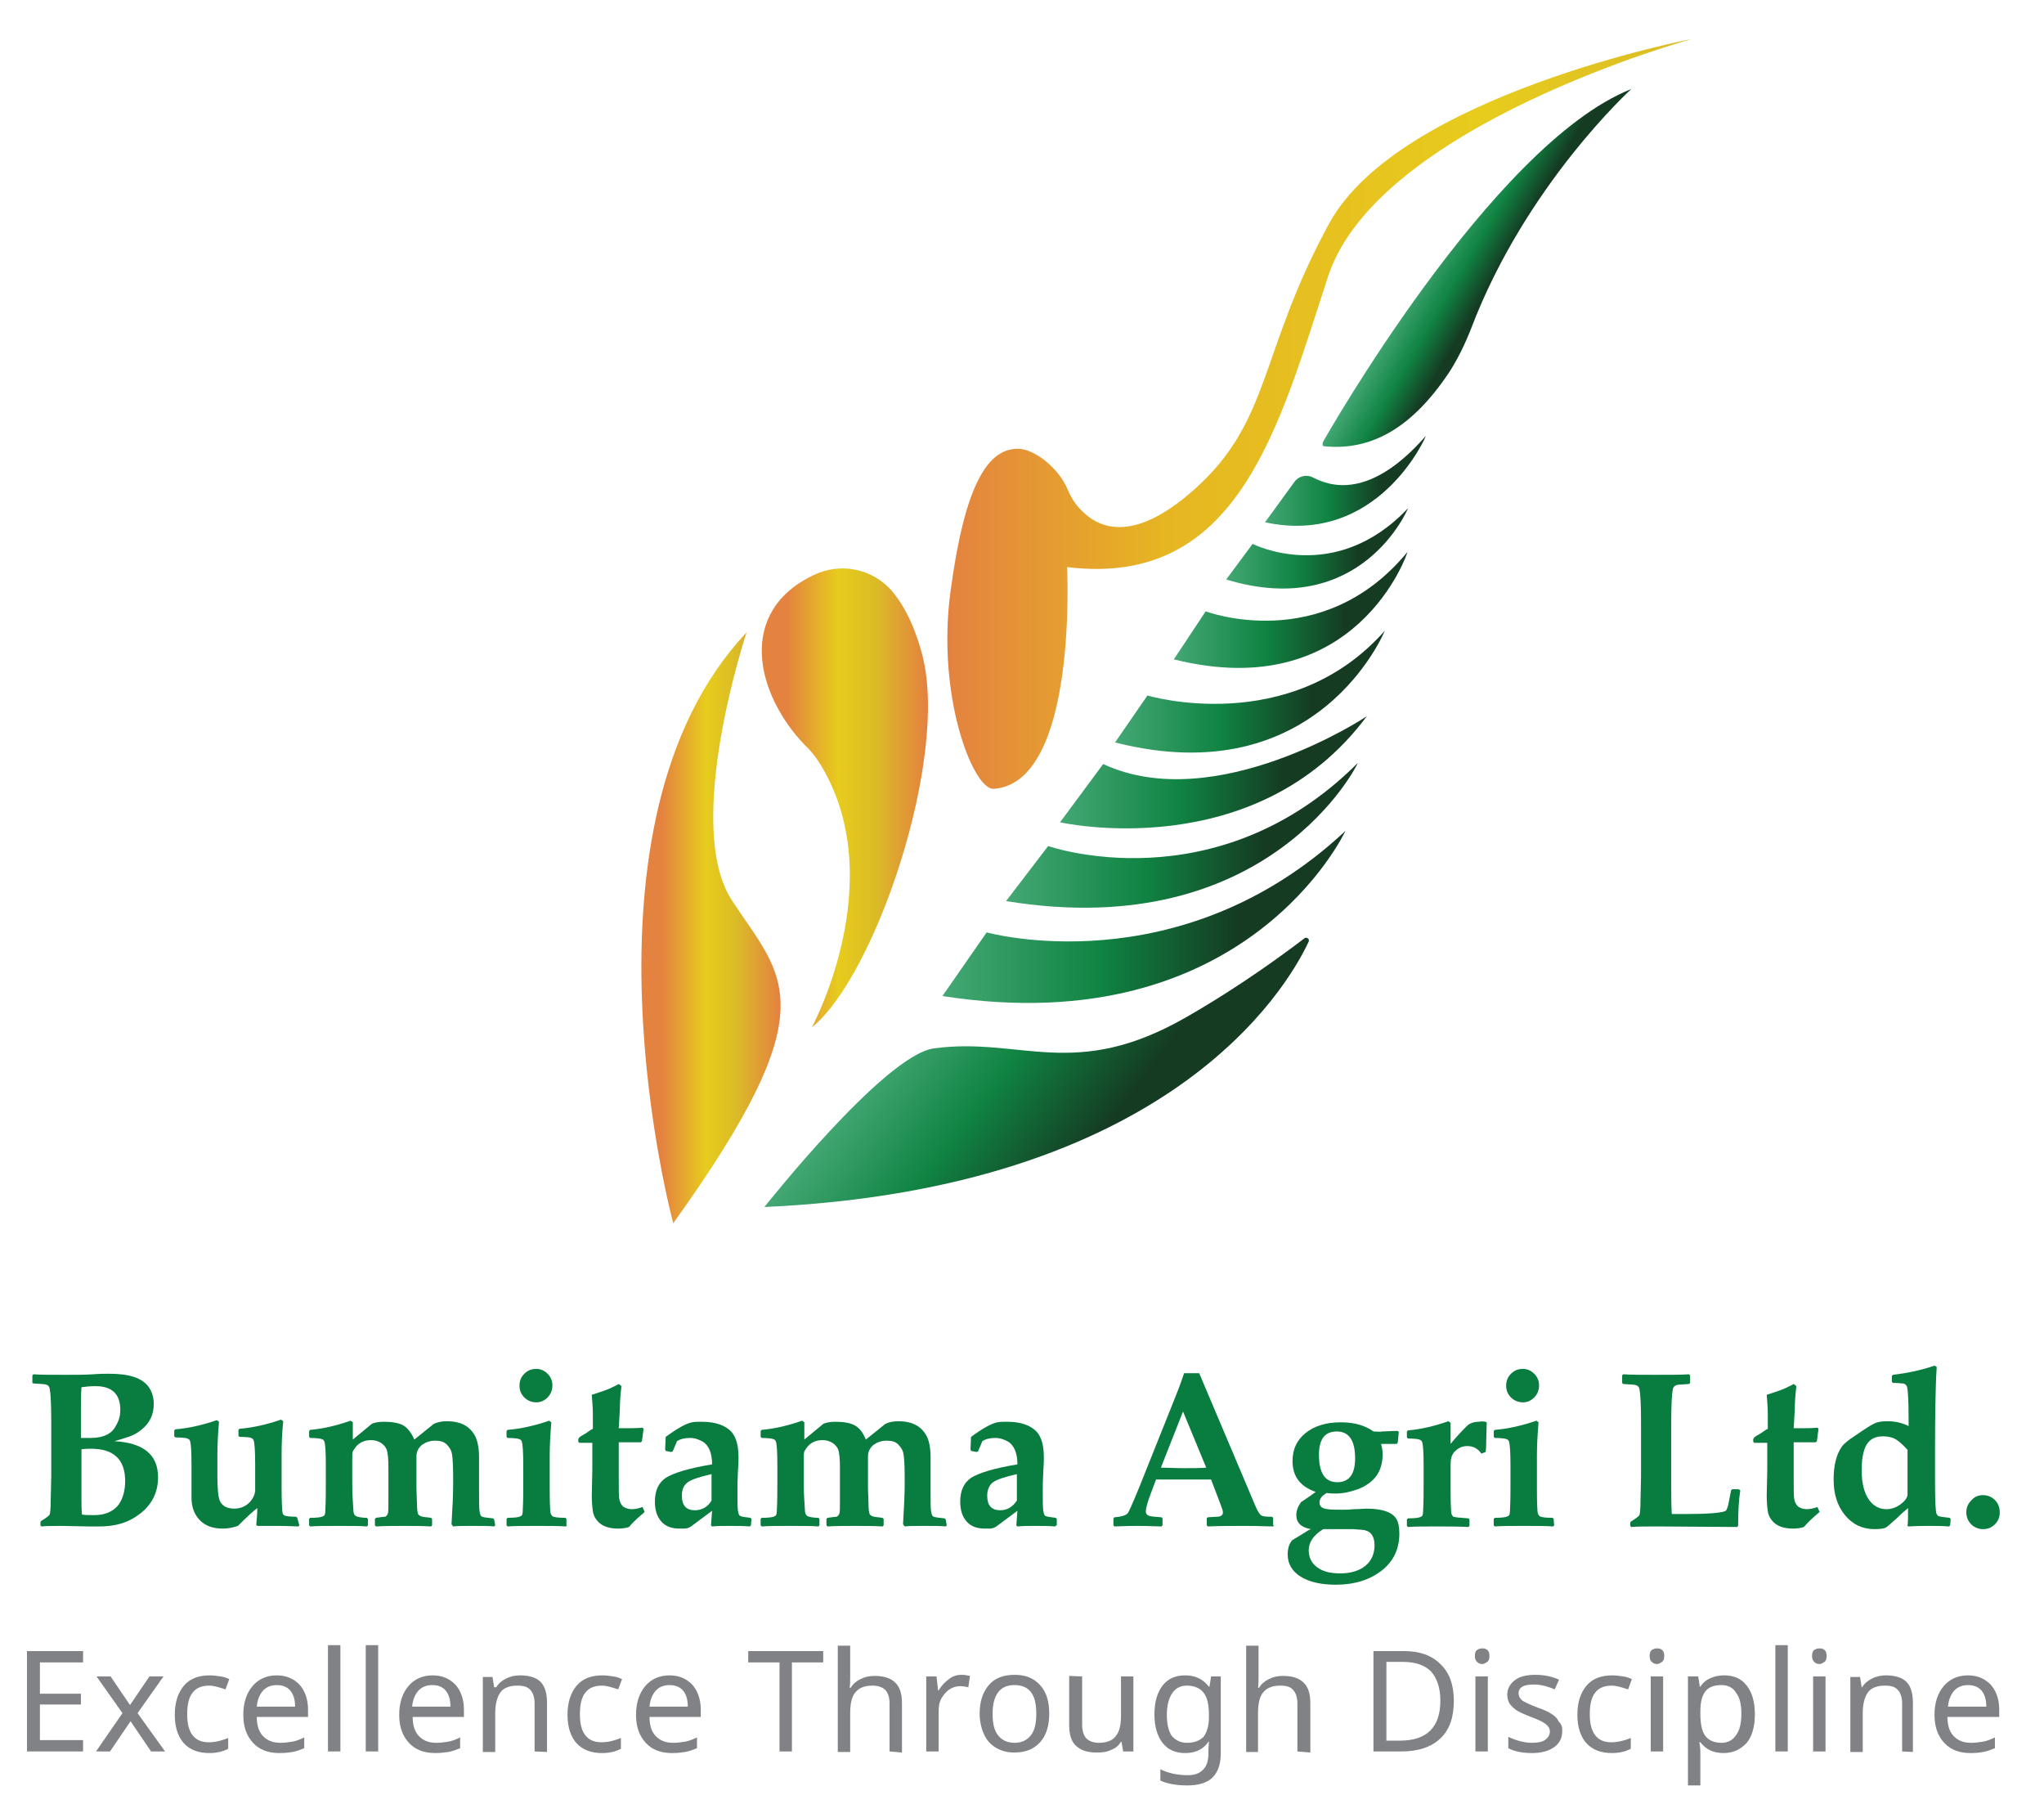 <?xml version="1.0" encoding="utf-8"?>
<!-- Generator: Adobe Illustrator 24.2.0, SVG Export Plug-In . SVG Version: 6.00 Build 0)  -->
<svg version="1.1" id="Layer_1" xmlns="http://www.w3.org/2000/svg" xmlns:xlink="http://www.w3.org/1999/xlink" x="0px" y="0px"
	 viewBox="0 0 378.9 336" style="enable-background:new 0 0 378.9 336;" xml:space="preserve">
<style type="text/css">
	.st0{fill:url(#SVGID_1_);}
	.st1{fill:url(#SVGID_2_);}
	.st2{fill:url(#SVGID_3_);}
	.st3{fill:url(#SVGID_4_);}
	.st4{fill:url(#SVGID_5_);}
	.st5{fill:url(#SVGID_6_);}
	.st6{fill:url(#SVGID_7_);}
	.st7{fill:url(#SVGID_8_);}
	.st8{fill:url(#SVGID_9_);}
	.st9{fill:url(#SVGID_10_);}
	.st10{fill:url(#SVGID_11_);}
	.st11{fill:url(#SVGID_12_);}
	.st12{fill:#097C3F;}
	.st13{fill:#818285;}
</style>
<g>
	
		<linearGradient id="SVGID_1_" gradientUnits="userSpaceOnUse" x1="377.309" y1="242.118" x2="440.357" y2="289.627" gradientTransform="matrix(0.659 0 0 0.659 -76.955 23.956)">
		<stop  offset="0" style="stop-color:#44A875"/>
		<stop  offset="0.398" style="stop-color:#108342"/>
		<stop  offset="0.81" style="stop-color:#153B23"/>
	</linearGradient>
	<path class="st0" d="M141.7,223.7c0,0,22.2-28.1,31.4-29.4c16.2-2.2,26.1,6.2,47-5.9c10.1-5.8,18.3-11.9,21.7-14.5
		c0.4-0.3,1,0.1,0.8,0.6C238.4,183.5,216.5,220.3,141.7,223.7z"/>
	
		<linearGradient id="SVGID_2_" gradientUnits="userSpaceOnUse" x1="381.581" y1="221.334" x2="494.922" y2="221.334" gradientTransform="matrix(0.659 0 0 0.659 -76.955 23.956)">
		<stop  offset="0" style="stop-color:#44A875"/>
		<stop  offset="0.398" style="stop-color:#108342"/>
		<stop  offset="0.735" style="stop-color:#153B23"/>
	</linearGradient>
	<path class="st1" d="M174.7,184.6l8.2-11.8c0,0,35.7,10,66.5-18.8C249.4,154,231.2,193.4,174.7,184.6z"/>
	
		<linearGradient id="SVGID_3_" gradientUnits="userSpaceOnUse" x1="399.515" y1="198.455" x2="498.449" y2="198.455" gradientTransform="matrix(0.659 0 0 0.659 -76.955 23.956)">
		<stop  offset="0" style="stop-color:#44A875"/>
		<stop  offset="0.398" style="stop-color:#108342"/>
		<stop  offset="0.735" style="stop-color:#153B23"/>
	</linearGradient>
	<path class="st2" d="M186.5,167l7.8-10.2c0,0,31.1,10.9,57.4-15.4C251.8,141.4,235.4,175,186.5,167z"/>
	
		<linearGradient id="SVGID_4_" gradientUnits="userSpaceOnUse" x1="414.635" y1="180.775" x2="500.853" y2="180.775" gradientTransform="matrix(0.659 0 0 0.659 -76.955 23.956)">
		<stop  offset="0" style="stop-color:#44A875"/>
		<stop  offset="0.398" style="stop-color:#108342"/>
		<stop  offset="0.735" style="stop-color:#153B23"/>
	</linearGradient>
	<path class="st3" d="M204.5,141.6l-8,10.8c0,0,36.2,8.2,56.9-19.7C253.4,132.8,225.3,151.3,204.5,141.6z"/>
	
		<linearGradient id="SVGID_5_" gradientUnits="userSpaceOnUse" x1="430.16" y1="158.07" x2="505.985" y2="158.07" gradientTransform="matrix(0.659 0 0 0.659 -76.955 23.956)">
		<stop  offset="0" style="stop-color:#44A875"/>
		<stop  offset="0.398" style="stop-color:#108342"/>
		<stop  offset="0.735" style="stop-color:#153B23"/>
	</linearGradient>
	<path class="st4" d="M206.7,137.6l6-8.7c0,0,26.4,7.9,44-12C256.7,116.9,244.4,147.2,206.7,137.6z"/>
	
		<linearGradient id="SVGID_6_" gradientUnits="userSpaceOnUse" x1="446.665" y1="135.1" x2="512.398" y2="135.1" gradientTransform="matrix(0.659 0 0 0.659 -76.955 23.956)">
		<stop  offset="0" style="stop-color:#44A875"/>
		<stop  offset="0.398" style="stop-color:#108342"/>
		<stop  offset="0.735" style="stop-color:#153B23"/>
	</linearGradient>
	<path class="st5" d="M217.6,122.2l5.9-8.9c0,0,21.6,8.2,37.4-11C261,102.3,251.5,130.7,217.6,122.2z"/>
	
		<linearGradient id="SVGID_7_" gradientUnits="userSpaceOnUse" x1="461.416" y1="117.865" x2="512.399" y2="117.865" gradientTransform="matrix(0.659 0 0 0.659 -76.955 23.956)">
		<stop  offset="0" style="stop-color:#44A875"/>
		<stop  offset="0.398" style="stop-color:#108342"/>
		<stop  offset="0.735" style="stop-color:#153B23"/>
	</linearGradient>
	<path class="st6" d="M227.3,107.4l4.9-6.6c0,0,15.2,7.8,28.8-6.6C261,94.3,252.3,115,227.3,107.4z"/>
	
		<linearGradient id="SVGID_8_" gradientUnits="userSpaceOnUse" x1="472.316" y1="98.79" x2="517.53" y2="98.79" gradientTransform="matrix(0.659 0 0 0.659 -76.955 23.956)">
		<stop  offset="0" style="stop-color:#44A875"/>
		<stop  offset="0.398" style="stop-color:#108342"/>
		<stop  offset="0.735" style="stop-color:#153B23"/>
	</linearGradient>
	<path class="st7" d="M234.5,96.8l5.6-7.7c0.8-0.9,2.2-1.2,3.3-0.6c3.1,1.6,10.5,4.2,20.9-7.7C264.4,80.8,255.5,101.3,234.5,96.8z"
		/>
	
		<linearGradient id="SVGID_9_" gradientUnits="userSpaceOnUse" x1="520.663" y1="32.313" x2="542.694" y2="45.033" gradientTransform="matrix(0.659 0 0 0.659 -76.955 23.956)">
		<stop  offset="0" style="stop-color:#44A875"/>
		<stop  offset="0.398" style="stop-color:#108342"/>
		<stop  offset="0.735" style="stop-color:#153B23"/>
	</linearGradient>
	<path class="st8" d="M245.3,81.8c0,0,31.1-55,57.1-65.3c0,0-19.6,17.8-29.7,44.4c-1.1,2.8-2.4,5.5-4,8
		c-6.9,10.4-14.5,14.7-23.3,13.8C245.3,82.7,245,82.5,245.3,81.8z"/>
	
		<linearGradient id="SVGID_10_" gradientUnits="userSpaceOnUse" x1="296.927" y1="224.45" x2="336.082" y2="224.45" gradientTransform="matrix(0.659 0 0 0.659 -76.955 23.956)">
		<stop  offset="0.153" style="stop-color:#E48240"/>
		<stop  offset="0.469" style="stop-color:#E7CC1D"/>
		<stop  offset="0.693" style="stop-color:#DBBB26"/>
		<stop  offset="1" style="stop-color:#E48240"/>
	</linearGradient>
	<path class="st9" d="M124.8,226.7c0,0-20-73.9,13.6-109.5c0,0-11.9,35.7-2.7,49.7C145.1,181.3,153.9,186.2,124.8,226.7z"/>
	
		<linearGradient id="SVGID_11_" gradientUnits="userSpaceOnUse" x1="330.847" y1="187.88" x2="377.415" y2="187.88" gradientTransform="matrix(0.659 0 0 0.659 -76.955 23.956)">
		<stop  offset="0.153" style="stop-color:#E48240"/>
		<stop  offset="0.469" style="stop-color:#E7CC1D"/>
		<stop  offset="0.693" style="stop-color:#DBBB26"/>
		<stop  offset="1" style="stop-color:#E48240"/>
	</linearGradient>
	<path class="st10" d="M150.5,190.4c0,0,14.7-27.2,1.6-48.7c-0.8-1.3-1.7-2.5-2.8-3.5c-9.2-9.5-12.9-24.9,1.7-31.7
		c4.9-2.3,10.8-1.1,14.4,3.1c2.1,2.5,4.1,6.2,5.6,11.9C175.9,140.7,162.2,181,150.5,190.4z"/>
	
		<linearGradient id="SVGID_12_" gradientUnits="userSpaceOnUse" x1="382.933" y1="79.976" x2="592.405" y2="79.976" gradientTransform="matrix(0.659 0 0 0.659 -76.955 23.956)">
		<stop  offset="0" style="stop-color:#E48240"/>
		<stop  offset="0.296" style="stop-color:#E6B622"/>
		<stop  offset="0.73" style="stop-color:#E7CC1D"/>
		<stop  offset="1" style="stop-color:#DBBB26"/>
	</linearGradient>
	<path class="st11" d="M313.7,7.2c0,0-58.3,16-67.5,44s-16.6,57.8-48.4,53.9c0,0,2.1,40-13.6,41.1c-0.1,0-0.2,0-0.2,0
		c-3.8-0.4-10.4-17.4-7.8-36.6c2.6-19.4,6.8-26.9,13-26.4c3.2,0.4,7.3,4,8.7,7.5c0.5,1.2,1.2,2.4,2.1,3.4c3.2,3.6,9.6,7.1,21.4-3.4
		c14.3-12.7,12-25.5,25-49.3C259.4,17.6,313.7,7.2,313.7,7.2z"/>
</g>
<g>
	<path class="st12" d="M29.3,273.8c0,3.3-1.6,5.9-4.8,7.7c-1.6,0.9-3.6,1.4-6.1,1.4c-0.8,0-1.5,0-2,0l-4.8-0.1c-1.7,0-3,0-3.9,0.1
		l-0.2-0.2v-0.6l0.1-0.2c1-0.6,1.5-1,1.6-1.2c0.1-0.2,0.2-1.1,0.2-2.6l0.1-4.5v-10.1c0-3.2-0.1-5.2-0.3-6.2
		c-0.1-0.4-0.3-0.6-0.7-0.7c-0.2-0.1-1-0.1-2.3-0.2L6,256.3v-1.4l0.2-0.2c1.2,0.1,3.2,0.1,6.1,0.1c1.8,0,3.5,0,5-0.1
		c1.2-0.1,2.2-0.1,3-0.1c3.7,0,6.1,0.8,7.3,2.5c0.6,0.9,0.9,1.9,0.9,3.1c0,1.9-0.7,3.5-2.2,4.7c-0.7,0.6-1.4,1-2.2,1.3
		c-0.9,0.3-1.8,0.6-2.9,0.9C26.6,267.4,29.3,269.6,29.3,273.8z M22.3,261.3c0-2.9-1.5-4.4-4.6-4.4c-1,0-1.9,0.1-2.6,0.2
		c-0.1,1.4-0.1,2.7-0.1,3.9v5.5c0.3,0,0.9,0,1.8,0c2.4,0,4-0.8,4.7-2.3C22.1,263.2,22.3,262.3,22.3,261.3z M23.2,274.5
		c0-4-2.1-6-6.3-6c-0.5,0-1.1,0-1.8,0.1v9.2c0,1,0,2,0.1,2.9c0.5,0.1,1.3,0.1,2.3,0.1c1.9,0,3.3-0.6,4.3-1.7
		C22.7,278,23.2,276.4,23.2,274.5z"/>
	<path class="st12" d="M55.5,282.7l-0.2,0.2c-2-0.1-3.2-0.1-3.8-0.1c-0.4,0-1.1,0-1.9,0c-0.9,0-1.5,0-1.9,0l-0.2-0.2
		c0.1-1.1,0.2-2.1,0.2-3.1c-0.7,0.5-1.9,1.6-3.6,3.3c-0.9,0.3-1.8,0.5-2.8,0.5c-1.8,0-3.2-0.5-4.2-1.5c-1-1-1.6-2.4-1.6-4.2
		c0-0.2,0-0.7,0-1.4c0-0.7,0-1.4,0-2.1v-2.5c0-2.6-0.1-4.2-0.3-4.6c-0.1-0.3-0.4-0.4-0.9-0.5c-0.2,0-0.7-0.1-1.8-0.1l-0.2-0.2v-1.1
		l0.2-0.2c2.5-0.2,5.1-0.8,7.7-1.7l0.4,0.3c-0.2,2.2-0.3,4.2-0.3,6.1v3.9c0,1.8,0.1,3.1,0.2,3.7c0.1,0.8,0.4,1.4,0.9,1.8
		c0.5,0.4,1.2,0.6,2,0.6c1,0,1.9-0.3,2.7-1c0.7-0.7,1.1-1.4,1.2-2.3c0-0.6,0-1.1,0-1.2v-3.6c0-2.6-0.1-4.1-0.3-4.6
		c-0.1-0.3-0.4-0.4-0.8-0.5c-0.2,0-0.7-0.1-1.8-0.1l-0.2-0.2v-1.1l0.2-0.2c2.5-0.2,5.1-0.8,7.7-1.7l0.4,0.3c-0.2,2-0.3,4-0.3,6.1
		v6.2c0,2.8,0.1,4.4,0.2,4.8c0.1,0.2,0.2,0.3,0.4,0.4c0.3,0.1,1,0.2,2.1,0.2l0.2,0.2L55.5,282.7L55.5,282.7z"/>
	<path class="st12" d="M91.8,282.7l-0.2,0.2c-0.8-0.1-2.1-0.1-4.1-0.1c-1.6,0-2.8,0-3.5,0.1l-0.3-0.4c0.2-3.3,0.3-5.7,0.3-7.2v-1.8
		c0-1.9-0.1-3.3-0.2-3.9c-0.1-0.8-0.5-1.4-1-1.9c-0.5-0.5-1.2-0.7-2.1-0.7c-1,0-1.8,0.3-2.5,0.8c-0.7,0.6-1,1.3-1,2.1v5.9l0.1,3.1
		c0,0.8,0.1,1.4,0.2,1.7c0.1,0.2,0.3,0.3,0.5,0.4c0.2,0.1,0.9,0.2,1.9,0.3l0.2,0.2v1.2l-0.2,0.2c-1.6-0.1-3.2-0.1-4.9-0.1
		c-2,0-3.8,0-5.3,0.1l-0.2-0.2v-1.2l0.2-0.2c0.8-0.1,1.4-0.2,1.7-0.2c0.2-0.1,0.4-0.3,0.5-0.6c0.1-0.3,0.1-1,0.1-2.2l0-6.4
		c0-1.5-0.1-2.5-0.3-3.2c-0.2-0.5-0.5-0.9-1.1-1.3c-0.5-0.3-1.1-0.5-1.8-0.5c-1.2,0-2.1,0.4-2.8,1.2c-0.3,0.4-0.5,0.7-0.6,0.9
		c-0.1,0.2-0.1,0.7-0.1,1.5v4.3c0,0.8,0,1.9,0.1,3.3c0.1,1.4,0.1,2.2,0.2,2.4c0.1,0.3,0.3,0.5,0.7,0.6c0.4,0.1,0.9,0.2,1.7,0.2
		l0.2,0.2v1.2l-0.2,0.2c-1.1-0.1-2.8-0.1-5.1-0.1c-2.4,0-4.2,0-5.4,0.1l-0.2-0.2v-1.2l0.2-0.2c1.3,0,2.1-0.1,2.4-0.3
		c0.3-0.1,0.4-0.4,0.4-1c0.1-1.7,0.1-3.6,0.1-5.5v-2.8c0-2.7-0.1-4.2-0.3-4.6c-0.1-0.3-0.4-0.4-0.9-0.5c-0.2,0-0.7-0.1-1.7-0.1
		l-0.2-0.2v-1.1l0.2-0.2c2.4-0.2,4.9-0.8,7.5-1.7l0.4,0.3l0,3.2l3.5-2.9c0.6-0.3,1.4-0.4,2.3-0.4c1.5,0,2.7,0.2,3.6,0.7
		c0.8,0.5,1.5,1.4,2,2.6l3.6-2.9c0.6-0.3,1.4-0.5,2.4-0.5c2.6,0,4.3,0.9,5.3,2.8c0.4,0.8,0.7,2.1,0.7,3.8c0,0.7,0,1.2,0,1.6l0,0.8
		c0,0.6,0,1.1,0,1.3v2.6c0,2,0,3.3,0.1,3.8c0.1,0.6,0.2,0.9,0.5,1c0.2,0.1,0.9,0.2,2,0.3l0.2,0.2L91.8,282.7L91.8,282.7L91.8,282.7z
		"/>
	<path class="st12" d="M105.1,282.7l-0.2,0.2c-1.3-0.1-3.1-0.1-5.4-0.1s-4.2,0-5.4,0.1l-0.2-0.2v-1.2l0.2-0.2c1.3,0,2.1-0.1,2.4-0.3
		c0.3-0.1,0.4-0.4,0.4-1c0.1-1.7,0.1-3.6,0.1-5.5v-2.8c0-2.6-0.1-4.1-0.3-4.6c-0.1-0.3-0.4-0.4-0.9-0.5c-0.2,0-0.7-0.1-1.7-0.1
		l-0.2-0.2v-1.1l0.2-0.2c2.5-0.2,5.1-0.8,7.7-1.7l0.4,0.3c-0.2,2.4-0.3,4.4-0.3,6.1v6.3c0,1,0,2.3,0.1,4c0,0.5,0.2,0.8,0.4,1
		c0.3,0.2,1.1,0.3,2.4,0.3l0.2,0.2V282.7L105.1,282.7z M102.4,256.8c0,0.8-0.3,1.6-0.9,2.2c-0.6,0.6-1.3,0.9-2.1,0.9
		c-0.8,0-1.6-0.3-2.2-0.9c-0.6-0.6-0.9-1.3-0.9-2.2c0-0.9,0.3-1.6,0.9-2.2c0.6-0.6,1.3-0.9,2.2-0.9c0.8,0,1.5,0.3,2.1,0.9
		C102.1,255.2,102.4,255.9,102.4,256.8z"/>
	<path class="st12" d="M119.5,280.2c-0.1,0.1-0.4,0.4-0.9,0.8c-0.8,0.7-1.5,1.4-2,2c-0.6,0.2-1.3,0.3-2,0.3c-1.8,0-3.2-0.5-4-1.6
		c-0.4-0.5-0.6-1-0.7-1.6c-0.1-0.7-0.2-1.7-0.2-2.9l0.1-4.8v-5h-0.5l-1.1,0h-0.8l-0.2-0.2v-0.5l0.2-0.3c0.2-0.2,0.6-0.4,1.1-0.7
		c0.6-0.4,1-0.7,1.4-0.9v-2.7c0-1.1-0.1-2.3-0.2-3.6c1-0.3,1.8-0.6,2.4-0.8c0.6-0.2,1.5-0.6,2.6-1.2l0.5,0.4
		c-0.2,1.6-0.3,3.1-0.3,4.4l-0.2,3.4h0.7c1.4,0,2.7,0,3.7-0.1l0.2,0.2l-0.3,2.3l-0.2,0.2h-4.1v6.7c0,2.2,0,3.4,0.1,3.8
		c0.1,0.6,0.3,1,0.7,1.4c0.4,0.3,1,0.5,1.6,0.5c0.5,0,1.2-0.1,2-0.4L119.5,280.2z"/>
	<path class="st12" d="M139.2,282.7l-0.2,0.2c-1.1-0.1-2.4-0.1-3.8-0.1c-1.1,0-2.2,0-3.2,0.1l-0.2-0.2l0.2-2.7l-3.9,2.9
		c-0.3,0.2-0.7,0.4-1.3,0.4c-0.2,0-0.5,0-0.8,0c-1.5,0-2.6-0.4-3.4-1.3c-0.8-0.9-1.2-2.1-1.2-3.7c0-2.1,0.7-3.5,2-4.4
		c1.4-0.9,4.3-1.8,8.6-2.5c0-2.1-0.6-3.5-1.7-4.2c-0.7-0.4-1.5-0.7-2.4-0.7c-1,0-1.8,0.2-2.4,0.6l-0.8,1.9l-0.3,0.1l-1-0.2l-0.1-0.3
		l0.1-2.3c2.2-1.6,3.8-2.5,4.9-2.7c0.5-0.1,1.1-0.1,1.8-0.1c2.6,0,4.5,0.7,5.6,2c0.8,1,1.2,2.5,1.2,4.6c0,0.5,0,1.3-0.1,2.4
		c-0.1,1.9-0.1,3.1-0.1,3.7c0,2,0,3.3,0.1,3.8c0.1,0.6,0.2,0.9,0.5,1s0.8,0.2,1.8,0.3l0.2,0.2L139.2,282.7L139.2,282.7z
		 M131.9,278.1v-4.9c-2.2,0.5-3.7,1-4.4,1.5c-0.8,0.6-1.1,1.4-1.1,2.5c0,1.8,0.8,2.7,2.4,2.7C130.1,279.9,131.2,279.3,131.9,278.1z"
		/>
	<path class="st12" d="M175.5,282.7l-0.2,0.2c-0.8-0.1-2.1-0.1-4.1-0.1c-1.6,0-2.8,0-3.5,0.1l-0.3-0.4c0.2-3.3,0.3-5.7,0.3-7.2v-1.8
		c0-1.9-0.1-3.3-0.2-3.9c-0.1-0.8-0.5-1.4-1-1.9s-1.2-0.7-2.1-0.7c-1,0-1.8,0.3-2.5,0.8c-0.7,0.6-1,1.3-1,2.1v5.9l0.1,3.1
		c0,0.8,0.1,1.4,0.2,1.7c0.1,0.2,0.3,0.3,0.5,0.4c0.2,0.1,0.9,0.2,1.9,0.3l0.2,0.2v1.2l-0.2,0.2c-1.6-0.1-3.2-0.1-4.9-0.1
		c-2,0-3.8,0-5.3,0.1l-0.2-0.2v-1.2l0.2-0.2c0.8-0.1,1.4-0.2,1.7-0.2c0.2-0.1,0.4-0.3,0.5-0.6c0.1-0.3,0.1-1,0.1-2.2l0-6.4
		c0-1.5-0.1-2.5-0.3-3.2c-0.2-0.5-0.5-0.9-1.1-1.3c-0.5-0.3-1.1-0.5-1.8-0.5c-1.2,0-2.1,0.4-2.8,1.2c-0.3,0.4-0.5,0.7-0.6,0.9
		c-0.1,0.2-0.1,0.7-0.1,1.5v4.3c0,0.8,0,1.9,0.1,3.3c0.1,1.4,0.1,2.2,0.2,2.4c0.1,0.3,0.3,0.5,0.7,0.6c0.4,0.1,0.9,0.2,1.7,0.2
		l0.2,0.2v1.2l-0.2,0.2c-1.1-0.1-2.8-0.1-5.1-0.1c-2.4,0-4.2,0-5.4,0.1l-0.2-0.2v-1.2l0.2-0.2c1.3,0,2.1-0.1,2.4-0.3
		c0.3-0.1,0.4-0.4,0.4-1c0.1-1.7,0.1-3.6,0.1-5.5v-2.8c0-2.7-0.1-4.2-0.3-4.6c-0.1-0.3-0.4-0.4-0.9-0.5c-0.2,0-0.7-0.1-1.7-0.1
		l-0.2-0.2v-1.1l0.2-0.2c2.4-0.2,4.9-0.8,7.5-1.7l0.4,0.3l0,3.2l3.5-2.9c0.6-0.3,1.4-0.4,2.3-0.4c1.5,0,2.7,0.2,3.6,0.7
		s1.5,1.4,2,2.6l3.6-2.9c0.6-0.3,1.4-0.5,2.4-0.5c2.6,0,4.3,0.9,5.3,2.8c0.4,0.8,0.7,2.1,0.7,3.8c0,0.7,0,1.2,0,1.6l0,0.8
		c0,0.6,0,1.1,0,1.3v2.6c0,2,0,3.3,0.1,3.8c0.1,0.6,0.2,0.9,0.5,1c0.2,0.1,0.9,0.2,2,0.3l0.2,0.2L175.5,282.7L175.5,282.7
		L175.5,282.7z"/>
	<path class="st12" d="M195.8,282.7l-0.2,0.2c-1.1-0.1-2.4-0.1-3.8-0.1c-1.1,0-2.2,0-3.2,0.1l-0.2-0.2l0.2-2.7l-3.9,2.9
		c-0.3,0.2-0.7,0.4-1.3,0.4c-0.2,0-0.5,0-0.8,0c-1.5,0-2.6-0.4-3.4-1.3c-0.8-0.9-1.2-2.1-1.2-3.7c0-2.1,0.7-3.5,2-4.4
		c1.4-0.9,4.3-1.8,8.6-2.5c0-2.1-0.6-3.5-1.7-4.2c-0.7-0.4-1.5-0.7-2.4-0.7c-1,0-1.8,0.2-2.4,0.6l-0.8,1.9l-0.3,0.1l-1-0.2l-0.1-0.3
		l0.1-2.3c2.2-1.6,3.8-2.5,4.9-2.7c0.5-0.1,1.1-0.1,1.8-0.1c2.6,0,4.5,0.7,5.6,2c0.8,1,1.2,2.5,1.2,4.6c0,0.5,0,1.3-0.1,2.4
		c-0.1,1.9-0.1,3.1-0.1,3.7c0,2,0,3.3,0.1,3.8c0.1,0.6,0.2,0.9,0.5,1s0.8,0.2,1.8,0.3l0.2,0.2V282.7L195.8,282.7z M188.5,278.1v-4.9
		c-2.2,0.5-3.7,1-4.4,1.5s-1.1,1.4-1.1,2.5c0,1.8,0.8,2.7,2.4,2.7C186.7,279.9,187.7,279.3,188.5,278.1z"/>
	<path class="st12" d="M236.2,282.7l-0.2,0.2c-2.9-0.1-4.7-0.1-5.3-0.1c-2.4,0-4.7,0-6.8,0.1l-0.2-0.2v-1.3l0.2-0.2l1.7-0.1
		c0.7,0,1.1-0.3,1.1-0.8c0-0.3-0.2-0.9-0.6-1.9l-1.6-4.2c-1.8,0-3.7,0-5.6,0c-1,0-2.6,0-4.6,0l-0.9,2.4c-0.7,1.8-1,3-1,3.5
		c0,0.5,0.3,0.8,0.9,0.9c0.3,0.1,1,0.1,2,0.2l0.2,0.2v1.3l-0.2,0.2c-2.5-0.1-4-0.1-4.7-0.1c-0.5,0-1.9,0-4,0.1l-0.2-0.2v-1.3
		l0.2-0.2c1.4-0.1,2.2-0.4,2.5-0.8c0.3-0.5,1.5-3.2,3.5-8.3l5.2-13c0.4-1,1-2.5,1.7-4.6h2.8l10.5,24.8c0.4,0.9,0.8,1.5,1.1,1.6
		c0.4,0.2,1.1,0.2,1.9,0.2l0.2,0.2V282.7L236.2,282.7z M223.6,272l-4.3-10.4l-4.1,10.4c1.1,0,2.5,0.1,4.2,0.1
		C221.2,272.1,222.5,272.1,223.6,272z"/>
	<path class="st12" d="M259.4,284.2c0,2.9-1.1,5.2-3.3,6.9c-2.2,1.7-5,2.6-8.5,2.6c-2.7,0-4.9-0.5-6.5-1.5c-1.6-1-2.4-2.4-2.4-4.1
		c0-1.2,0.3-2,0.8-2.6c0.1-0.1,0.8-0.5,2.1-1.3c0.6-0.4,1.1-0.7,1.4-0.8c-1.8-0.3-2.7-1.2-2.7-2.6c0-0.8,0.3-1.6,0.8-2.3
		c0-0.1,0.4-0.3,1.1-0.8c0.3-0.2,0.9-0.6,1.7-1.2c-2.9-1-4.3-2.9-4.3-5.7c0-2.2,0.8-3.9,2.4-5.2c1.6-1.3,3.8-2,6.5-2
		c2.6,0,4.6,0.6,6.1,1.7c0.8,0,1.4,0.1,1.6,0c0.6,0,1.6-0.1,2.9-0.1l0.2,0.2l-0.2,2l-0.2,0.2h-2.9c0.2,0.6,0.3,1.3,0.3,1.9
		c0,3.2-1.5,5.3-4.6,6.5c-1.4,0.5-2.7,0.8-4.1,0.8c-0.5,0-1,0-1.7-0.1c-0.8,0.5-1.3,1-1.3,1.8c0,0.7,0.5,1.1,1.5,1.2
		c0.6,0.1,1.5,0.1,2.8,0.1c0.4,0,1.1,0,2.1-0.1c1,0,1.8-0.1,2.3-0.1c3,0,4.9,0.7,5.6,2C259.2,282.1,259.4,283,259.4,284.2z
		 M254.8,286.4c0-1.4-0.5-2.4-1.5-2.7c-0.4-0.2-1.3-0.2-2.5-0.3l-3.8,0c-0.4,0-1,0-1.7,0c-1.8,1.1-2.7,2.4-2.7,3.9
		c0,1.3,0.5,2.4,1.6,3.2c1.1,0.8,2.5,1.1,4.3,1.1c1.9,0,3.5-0.5,4.6-1.4C254.2,289.3,254.8,288,254.8,286.4z M251.2,270.3
		c0-3.3-1.1-5-3.4-5c-2.2,0-3.3,1.4-3.3,4.3c0,3.4,1.1,5.1,3.4,5.1C250.1,274.7,251.2,273.2,251.2,270.3z"/>
	<path class="st12" d="M275.6,263.6l-0.1,3.5c0,0.6,0,1.2-0.1,2l-0.8,0.3c-0.6-0.9-1.5-1.4-2.6-1.4c-1,0-1.8,0.4-2.5,1.2
		c-0.4,0.5-0.6,1.2-0.6,2.2v4.7c0,1,0,2.3,0.1,4c0,0.5,0.2,0.8,0.4,1c0.3,0.1,1.2,0.2,2.8,0.3l0.2,0.2v1.2l-0.2,0.2
		c-1.9-0.1-3.9-0.1-5.8-0.1c-2.4,0-4.2,0-5.4,0.1l-0.2-0.2v-1.2l0.2-0.2c1.3,0,2.1-0.1,2.4-0.3c0.3-0.1,0.4-0.4,0.4-1
		c0.1-1.7,0.1-3.6,0.1-5.5v-2.8c0-2.7-0.1-4.2-0.3-4.6c-0.1-0.3-0.4-0.4-0.9-0.5c-0.2,0-0.7-0.1-1.7-0.1l-0.2-0.2v-1.1l0.2-0.2
		c2.4-0.2,4.9-0.8,7.5-1.7l0.4,0.3l0,3.9c0.8-1,1.8-2.1,3-3.3c0.5-0.5,1.3-0.8,2.2-0.8C274.7,263.4,275.2,263.4,275.6,263.6z"/>
	<path class="st12" d="M288.1,282.7l-0.2,0.2c-1.3-0.1-3.1-0.1-5.4-0.1c-2.4,0-4.2,0-5.4,0.1l-0.2-0.2v-1.2l0.2-0.2
		c1.3,0,2.1-0.1,2.4-0.3c0.3-0.1,0.4-0.4,0.4-1c0.1-1.7,0.1-3.6,0.1-5.5v-2.8c0-2.6-0.1-4.1-0.3-4.6c-0.1-0.3-0.4-0.4-0.9-0.5
		c-0.2,0-0.7-0.1-1.7-0.1l-0.2-0.2v-1.1l0.2-0.2c2.5-0.2,5.1-0.8,7.7-1.7l0.4,0.3c-0.2,2.4-0.3,4.4-0.3,6.1v6.3c0,1,0,2.3,0.1,4
		c0,0.5,0.2,0.8,0.4,1c0.3,0.2,1.1,0.3,2.4,0.3l0.2,0.2L288.1,282.7L288.1,282.7z M285.3,256.8c0,0.8-0.3,1.6-0.9,2.2
		c-0.6,0.6-1.3,0.9-2.1,0.9c-0.8,0-1.6-0.3-2.2-0.9c-0.6-0.6-0.9-1.3-0.9-2.2c0-0.9,0.3-1.6,0.9-2.2c0.6-0.6,1.3-0.9,2.2-0.9
		c0.8,0,1.5,0.3,2.1,0.9C285,255.2,285.3,255.9,285.3,256.8z"/>
	<path class="st12" d="M322.6,276.2c-0.3,1.9-0.4,4.1-0.4,6.6l-0.2,0.2l-14.5-0.1c-2.4,0-4.1,0-5.1,0.1l-0.2-0.2v-0.6l0.1-0.2
		c1-0.6,1.5-1,1.6-1.2c0.1-0.2,0.2-1.1,0.2-2.6l0.1-4.5v-10.1c0-3.2-0.1-5.2-0.3-6.2c-0.1-0.4-0.3-0.6-0.7-0.7
		c-0.2-0.1-1-0.1-2.3-0.2l-0.2-0.2v-1.4l0.2-0.2c1.4,0.1,3.4,0.1,6,0.1c2.7,0,4.8,0,6.2-0.1l0.2,0.2v1.4l-0.2,0.2
		c-1.4,0.1-2.1,0.1-2.3,0.2c-0.4,0.1-0.6,0.4-0.7,0.7c-0.2,1-0.3,3-0.3,6.2v11.9c0,1.7,0,3.4,0.1,5.1h2.7c3.9,0,6.2-0.2,7.1-0.5
		c0.1-0.1,0.3-0.1,0.3-0.2c0.1-0.2,0.3-0.6,0.4-1.2l0.5-2.5l0.2-0.2h1.2L322.6,276.2z"/>
	<path class="st12" d="M337.3,280.2c-0.1,0.1-0.4,0.4-0.9,0.8c-0.8,0.7-1.5,1.4-2,2c-0.6,0.2-1.3,0.3-2,0.3c-1.8,0-3.2-0.5-4-1.6
		c-0.4-0.5-0.6-1-0.7-1.6c-0.1-0.7-0.2-1.7-0.2-2.9l0.1-4.8v-5h-0.5l-1.1,0h-0.8l-0.2-0.2v-0.5l0.2-0.3c0.2-0.2,0.6-0.4,1.1-0.7
		c0.6-0.4,1-0.7,1.4-0.9v-2.7c0-1.1-0.1-2.3-0.2-3.6c1-0.3,1.8-0.6,2.4-0.8c0.6-0.2,1.5-0.6,2.6-1.2l0.5,0.4
		c-0.2,1.6-0.3,3.1-0.3,4.4l-0.2,3.4h0.7c1.4,0,2.7,0,3.7-0.1l0.2,0.2l-0.3,2.3l-0.2,0.2h-4.1v6.7c0,2.2,0,3.4,0.1,3.8
		c0.1,0.6,0.3,1,0.7,1.4c0.4,0.3,1,0.5,1.6,0.5c0.5,0,1.2-0.1,2-0.4L337.3,280.2z"/>
	<path class="st12" d="M361.5,282.7l-0.2,0.2c-1.3-0.1-2.5-0.1-3.5-0.1c-1,0-2.3,0-4,0.1l-0.2-0.1c0.1-0.6,0.1-1.7,0.1-3.3
		c-0.5,0.4-1.2,1-2,1.8c-1.1,1-1.8,1.6-2.1,1.8c-0.4,0.2-1.1,0.3-2.1,0.3c-2.3,0-4.1-0.9-5.5-2.6c-1.4-1.7-2.1-3.9-2.1-6.6
		c0-2.6,0.5-4.7,1.6-6.2c0.3-0.4,1.1-1.1,2.5-2c1.6-1.1,2.8-1.9,3.5-2.2c0.6-0.3,1.4-0.4,2.4-0.4c1.4,0,2.7,0.3,3.9,0.9v-1.1
		c0-3.5-0.1-5.5-0.3-6.2c-0.1-0.3-0.4-0.6-0.8-0.6c-0.2,0-0.8-0.1-1.8-0.1l-0.2-0.2V255l0.2-0.2c2.5-0.3,5.1-0.8,7.7-1.7l0.4,0.2
		c0,0.1,0,0.7-0.1,2c-0.1,2.9-0.2,7.1-0.2,12.8v6.4c0,3.7,0.1,5.8,0.3,6.1c0.1,0.2,0.3,0.4,0.4,0.4c0.3,0.1,1,0.2,2,0.3l0.2,0.2
		L361.5,282.7L361.5,282.7z M353.6,272.4v-3.7c-1-1.1-1.9-1.9-2.7-2.2c-0.6-0.2-1.2-0.3-1.9-0.3c-1.8,0-3,0.9-3.5,2.8
		c-0.3,1-0.4,2.2-0.4,3.5c0,2.7,0.6,4.8,1.9,6.1c0.7,0.7,1.6,1.1,2.7,1.1c0.9,0,1.8-0.3,2.6-0.9c0.7-0.5,1.2-1.1,1.3-1.7
		C353.6,276.8,353.6,275.3,353.6,272.4z"/>
	<path class="st12" d="M367.6,277.1c0.8,0,1.6,0.3,2.2,0.9c0.6,0.6,0.9,1.4,0.9,2.3c0,0.9-0.3,1.6-0.9,2.2c-0.6,0.6-1.3,0.9-2.2,0.9
		c-0.8,0-1.6-0.3-2.2-0.9c-0.6-0.6-0.9-1.4-0.9-2.2c0-0.9,0.3-1.6,0.9-2.2C366,277.4,366.7,277.1,367.6,277.1z"/>
</g>
<g>
	<path class="st13" d="M15.4,324.6H5v-18.6h10.4v2.1h-8v5.8h7.6v2H7.4v6.6h8V324.6z"/>
	<path class="st13" d="M22.7,317.5l-4.8-6.8h2.6l3.6,5.3l3.6-5.3h2.6l-4.8,6.8l5.1,7.1h-2.6l-3.8-5.6l-3.8,5.6h-2.6L22.7,317.5z"/>
	<path class="st13" d="M38.8,324.9c-2,0-3.6-0.6-4.7-1.8c-1.1-1.2-1.7-3-1.7-5.3c0-2.3,0.6-4.1,1.7-5.4c1.1-1.3,2.7-1.9,4.8-1.9
		c0.7,0,1.3,0.1,2,0.2c0.7,0.1,1.2,0.3,1.6,0.5l-0.7,1.9c-1.2-0.4-2.2-0.7-3-0.7c-1.4,0-2.4,0.4-3.1,1.3c-0.7,0.9-1,2.2-1,4
		c0,1.7,0.3,3,1,3.9c0.7,0.9,1.7,1.3,3,1.3c1.2,0,2.4-0.3,3.6-0.8v2C41.4,324.6,40.2,324.9,38.8,324.9z"/>
	<path class="st13" d="M51.8,324.9c-2.1,0-3.7-0.6-4.9-1.9c-1.2-1.3-1.8-3-1.8-5.2c0-2.2,0.6-4,1.7-5.3c1.1-1.3,2.6-2,4.5-2
		c1.8,0,3.1,0.6,4.2,1.7c1,1.1,1.6,2.7,1.6,4.6v1.4h-9.5c0,1.6,0.4,2.8,1.2,3.6c0.8,0.8,1.8,1.2,3.2,1.2c0.7,0,1.5-0.1,2.1-0.2
		c0.7-0.1,1.5-0.4,2.3-0.8v2c-0.8,0.3-1.5,0.6-2.2,0.7C53.6,324.8,52.8,324.9,51.8,324.9z M51.3,312.3c-1.1,0-2,0.4-2.6,1.1
		c-0.6,0.7-1,1.7-1.1,2.9h7.1c0-1.3-0.3-2.3-0.9-3C53.2,312.6,52.3,312.3,51.3,312.3z"/>
	<path class="st13" d="M63.1,324.6h-2.3v-19.7h2.3V324.6z"/>
	<path class="st13" d="M70.1,324.6h-2.3v-19.7h2.3V324.6z"/>
	<path class="st13" d="M80.7,324.9c-2.1,0-3.7-0.6-4.9-1.9c-1.2-1.3-1.8-3-1.8-5.2c0-2.2,0.6-4,1.7-5.3c1.1-1.3,2.6-2,4.5-2
		c1.8,0,3.1,0.6,4.2,1.7c1,1.1,1.6,2.7,1.6,4.6v1.4h-9.5c0,1.6,0.4,2.8,1.2,3.6c0.8,0.8,1.8,1.2,3.2,1.2c0.7,0,1.5-0.1,2.1-0.2
		c0.7-0.1,1.5-0.4,2.3-0.8v2c-0.8,0.3-1.5,0.6-2.2,0.7C82.4,324.8,81.6,324.9,80.7,324.9z M80.1,312.3c-1.1,0-2,0.4-2.6,1.1
		c-0.6,0.7-1,1.7-1.1,2.9h7.1c0-1.3-0.3-2.3-0.9-3C82,312.6,81.2,312.3,80.1,312.3z"/>
	<path class="st13" d="M99.1,324.6v-8.9c0-1.1-0.3-2-0.8-2.5c-0.5-0.6-1.3-0.8-2.4-0.8c-1.4,0-2.5,0.4-3.1,1.2c-0.6,0.8-1,2.1-1,3.9
		v7.2h-2.3v-13.9h1.8l0.3,1.9H92c0.4-0.7,1-1.2,1.8-1.6c0.8-0.4,1.6-0.6,2.6-0.6c1.7,0,3,0.4,3.8,1.2c0.8,0.8,1.2,2.1,1.2,3.9v9.1
		L99.1,324.6L99.1,324.6z"/>
	<path class="st13" d="M111.6,324.9c-2,0-3.6-0.6-4.7-1.8c-1.1-1.2-1.7-3-1.7-5.3c0-2.3,0.6-4.1,1.7-5.4s2.7-1.9,4.8-1.9
		c0.7,0,1.3,0.1,2,0.2c0.7,0.1,1.2,0.3,1.6,0.5l-0.7,1.9c-1.2-0.4-2.2-0.7-3-0.7c-1.4,0-2.4,0.4-3.1,1.3c-0.7,0.9-1,2.2-1,4
		c0,1.7,0.3,3,1,3.9c0.7,0.9,1.7,1.3,3,1.3c1.2,0,2.4-0.3,3.6-0.8v2C114.2,324.6,113,324.9,111.6,324.9z"/>
	<path class="st13" d="M124.6,324.9c-2.1,0-3.7-0.6-4.9-1.9c-1.2-1.3-1.8-3-1.8-5.2c0-2.2,0.6-4,1.7-5.3c1.1-1.3,2.6-2,4.5-2
		c1.8,0,3.1,0.6,4.2,1.7c1,1.1,1.6,2.7,1.6,4.6v1.4h-9.5c0,1.6,0.4,2.8,1.2,3.6c0.8,0.8,1.8,1.2,3.2,1.2c0.7,0,1.5-0.1,2.1-0.2
		c0.7-0.1,1.5-0.4,2.3-0.8v2c-0.8,0.3-1.5,0.6-2.2,0.7C126.4,324.8,125.6,324.9,124.6,324.9z M124.1,312.3c-1.1,0-2,0.4-2.6,1.1
		c-0.6,0.7-1,1.7-1.1,2.9h7.1c0-1.3-0.3-2.3-0.9-3C126,312.6,125.1,312.3,124.1,312.3z"/>
	<path class="st13" d="M146.8,324.6h-2.3v-16.5h-5.8v-2.1h13.9v2.1h-5.8V324.6L146.8,324.6z"/>
	<path class="st13" d="M164.9,324.6v-8.9c0-1.1-0.3-2-0.8-2.5s-1.3-0.8-2.4-0.8c-1.4,0-2.4,0.4-3.1,1.2c-0.7,0.8-1,2.1-1,3.9v7.2
		h-2.3v-19.7h2.3v5.8c0,0.8,0,1.4-0.1,2h0.2c0.4-0.7,1-1.2,1.8-1.6c0.8-0.4,1.6-0.6,2.6-0.6c1.7,0,3,0.4,3.8,1.2
		c0.9,0.8,1.3,2.1,1.3,3.9v9.1L164.9,324.6L164.9,324.6z"/>
	<path class="st13" d="M178.2,310.4c0.6,0,1.2,0.1,1.6,0.2l-0.3,2.1c-0.5-0.1-1-0.2-1.5-0.2c-0.7,0-1.4,0.2-2,0.6
		c-0.6,0.4-1.1,1-1.5,1.7c-0.4,0.7-0.5,1.5-0.5,2.4v7.4h-2.3v-13.9h1.9l0.3,2.6h0.1c0.5-0.9,1.2-1.6,1.9-2.1
		C176.5,310.7,177.3,310.4,178.2,310.4z"/>
	<path class="st13" d="M194.5,317.6c0,2.3-0.6,4.1-1.7,5.3c-1.2,1.3-2.7,1.9-4.8,1.9c-1.3,0-2.4-0.3-3.4-0.9c-1-0.6-1.7-1.4-2.2-2.5
		c-0.5-1.1-0.8-2.4-0.8-3.8c0-2.3,0.6-4,1.7-5.3c1.1-1.3,2.7-1.9,4.8-1.9c2,0,3.5,0.6,4.7,1.9C194,313.6,194.5,315.4,194.5,317.6z
		 M184,317.6c0,1.8,0.3,3.1,1,4c0.7,0.9,1.7,1.4,3.1,1.4c1.3,0,2.3-0.5,3-1.4c0.7-0.9,1-2.2,1-4c0-1.8-0.3-3.1-1-4
		c-0.7-0.9-1.7-1.3-3.1-1.3C185.4,312.3,184,314.1,184,317.6z"/>
	<path class="st13" d="M200.6,310.7v9c0,1.1,0.3,2,0.8,2.5c0.5,0.5,1.3,0.8,2.3,0.8c1.4,0,2.5-0.4,3.1-1.2c0.7-0.8,1-2.1,1-3.8v-7.3
		h2.3v13.9h-1.9l-0.3-1.8h-0.1c-0.4,0.7-1,1.2-1.8,1.5c-0.8,0.4-1.6,0.5-2.7,0.5c-1.7,0-2.9-0.4-3.8-1.2c-0.9-0.8-1.3-2.1-1.3-3.9
		v-9.1L200.6,310.7L200.6,310.7z"/>
	<path class="st13" d="M224,324.5l0.1-1.7H224c-0.9,1.4-2.4,2.1-4.3,2.1c-1.8,0-3.2-0.6-4.2-1.9c-1-1.3-1.5-3-1.5-5.3
		c0-2.2,0.5-4,1.5-5.3c1-1.3,2.4-1.9,4.2-1.9c1.9,0,3.3,0.7,4.4,2.1h0.1l0.3-1.9h1.8v14.2c0,2-0.5,3.5-1.5,4.5c-1,1-2.6,1.5-4.7,1.5
		c-2,0-3.7-0.3-5-0.9v-2.1c1.4,0.7,3.1,1.1,5.1,1.1c1.2,0,2.1-0.3,2.8-1c0.7-0.7,1-1.7,1-2.9L224,324.5L224,324.5z M220,323
		c1.4,0,2.4-0.4,3.1-1.1c0.6-0.8,1-2,1-3.6v-0.5c0-1.9-0.3-3.2-1-4.1c-0.6-0.8-1.7-1.3-3.1-1.3c-1.2,0-2.1,0.5-2.7,1.4
		c-0.6,0.9-1,2.2-1,4c0,1.7,0.3,3,0.9,3.9C217.9,322.5,218.8,323,220,323z"/>
	<path class="st13" d="M240.5,324.6v-8.9c0-1.1-0.3-2-0.8-2.5c-0.5-0.6-1.3-0.8-2.4-0.8c-1.4,0-2.4,0.4-3.1,1.2
		c-0.7,0.8-1,2.1-1,3.9v7.2H231v-19.7h2.3v5.8c0,0.8,0,1.4-0.1,2h0.2c0.4-0.7,1-1.2,1.8-1.6c0.8-0.4,1.6-0.6,2.6-0.6
		c1.7,0,3,0.4,3.8,1.2c0.9,0.8,1.3,2.1,1.3,3.9v9.1L240.5,324.6L240.5,324.6z"/>
	<path class="st13" d="M269.5,315.2c0,3.1-0.8,5.4-2.5,7c-1.7,1.6-4.1,2.4-7.2,2.4h-5.2v-18.6h5.7c2.9,0,5.1,0.8,6.7,2.4
		C268.7,310,269.5,312.3,269.5,315.2z M267,315.2c0-2.4-0.6-4.1-1.7-5.4c-1.2-1.2-2.9-1.8-5.3-1.8h-3v14.6h2.5
		C264.5,322.6,267,320.1,267,315.2z"/>
	<path class="st13" d="M273.4,306.9c0-0.5,0.1-0.9,0.4-1.1s0.6-0.3,1-0.3c0.4,0,0.7,0.1,0.9,0.3c0.3,0.2,0.4,0.6,0.4,1.1
		c0,0.5-0.1,0.9-0.4,1.1c-0.3,0.2-0.6,0.4-0.9,0.4c-0.4,0-0.7-0.1-1-0.4S273.4,307.4,273.4,306.9z M275.8,324.6h-2.3v-13.9h2.3
		V324.6z"/>
	<path class="st13" d="M289.6,320.8c0,1.3-0.5,2.3-1.5,3c-1,0.7-2.3,1.1-4.1,1.1c-1.8,0-3.3-0.3-4.4-0.9v-2.1c1.5,0.7,3,1.1,4.4,1.1
		c1.2,0,2-0.2,2.5-0.6c0.5-0.4,0.8-0.9,0.8-1.5c0-0.6-0.3-1-0.8-1.4c-0.5-0.4-1.4-0.8-2.7-1.3c-1.3-0.5-2.2-0.9-2.8-1.3
		c-0.5-0.4-0.9-0.8-1.2-1.2c-0.2-0.4-0.4-1-0.4-1.6c0-1.1,0.5-2,1.4-2.7c0.9-0.7,2.2-1,3.8-1c1.6,0,3.1,0.3,4.4,0.9l-0.8,1.8
		c-1.4-0.6-2.7-0.9-3.8-0.9c-0.9,0-1.7,0.1-2.2,0.4c-0.5,0.3-0.7,0.7-0.7,1.2c0,0.5,0.2,0.9,0.6,1.3c0.4,0.3,1.4,0.8,3,1.4
		c1.2,0.4,2,0.8,2.6,1.2c0.6,0.4,1,0.8,1.2,1.3C289.5,319.6,289.6,320.1,289.6,320.8z"/>
	<path class="st13" d="M298.8,324.9c-2,0-3.6-0.6-4.7-1.8c-1.1-1.2-1.7-3-1.7-5.3c0-2.3,0.6-4.1,1.7-5.4c1.1-1.3,2.7-1.9,4.8-1.9
		c0.7,0,1.3,0.1,2,0.2c0.7,0.1,1.2,0.3,1.6,0.5l-0.7,1.9c-1.2-0.4-2.2-0.7-3-0.7c-1.4,0-2.4,0.4-3.1,1.3c-0.7,0.9-1,2.2-1,4
		c0,1.7,0.3,3,1,3.9c0.7,0.9,1.7,1.3,3,1.3c1.2,0,2.4-0.3,3.6-0.8v2C301.4,324.6,300.2,324.9,298.8,324.9z"/>
	<path class="st13" d="M305.8,306.9c0-0.5,0.1-0.9,0.4-1.1c0.3-0.2,0.6-0.3,1-0.3c0.4,0,0.7,0.1,0.9,0.3c0.3,0.2,0.4,0.6,0.4,1.1
		c0,0.5-0.1,0.9-0.4,1.1c-0.3,0.2-0.6,0.4-0.9,0.4c-0.4,0-0.7-0.1-1-0.4C305.9,307.8,305.8,307.4,305.8,306.9z M308.2,324.6H306
		v-13.9h2.3V324.6z"/>
	<path class="st13" d="M319.5,324.9c-1.9,0-3.3-0.7-4.3-2H315l0.1,0.5c0.1,0.7,0.1,1.2,0.1,1.8v5.7h-2.3v-20.2h1.9l0.3,1.9h0.1
		c0.5-0.8,1.2-1.3,1.9-1.6c0.7-0.3,1.5-0.5,2.5-0.5c1.8,0,3.2,0.6,4.2,1.9c1,1.3,1.5,3,1.5,5.3c0,2.3-0.5,4.1-1.5,5.3
		C322.7,324.2,321.3,324.9,319.5,324.9z M319.1,312.3c-1.4,0-2.4,0.4-3,1.2c-0.6,0.8-0.9,2-0.9,3.7v0.4c0,1.9,0.3,3.3,0.9,4.1
		c0.6,0.8,1.6,1.3,3,1.3c1.2,0,2.1-0.5,2.7-1.4c0.7-0.9,1-2.3,1-4c0-1.7-0.3-3-1-3.9C321.3,312.8,320.3,312.3,319.1,312.3z"/>
	<path class="st13" d="M331.4,324.6h-2.3v-19.7h2.3V324.6z"/>
	<path class="st13" d="M335.9,306.9c0-0.5,0.1-0.9,0.4-1.1s0.6-0.3,1-0.3c0.4,0,0.7,0.1,0.9,0.3c0.3,0.2,0.4,0.6,0.4,1.1
		c0,0.5-0.1,0.9-0.4,1.1c-0.3,0.2-0.6,0.4-0.9,0.4c-0.4,0-0.7-0.1-1-0.4S335.9,307.4,335.9,306.9z M338.4,324.6h-2.3v-13.9h2.3
		V324.6z"/>
	<path class="st13" d="M352.6,324.6v-8.9c0-1.1-0.3-2-0.8-2.5c-0.5-0.6-1.3-0.8-2.4-0.8c-1.4,0-2.5,0.4-3.1,1.2
		c-0.6,0.8-1,2.1-1,3.9v7.2h-2.3v-13.9h1.8l0.3,1.9h0.1c0.4-0.7,1-1.2,1.8-1.6c0.8-0.4,1.6-0.6,2.6-0.6c1.7,0,3,0.4,3.8,1.2
		c0.8,0.8,1.2,2.1,1.2,3.9v9.1L352.6,324.6L352.6,324.6z"/>
	<path class="st13" d="M365.3,324.9c-2.1,0-3.7-0.6-4.9-1.9c-1.2-1.3-1.8-3-1.8-5.2c0-2.2,0.6-4,1.7-5.3c1.1-1.3,2.6-2,4.5-2
		c1.8,0,3.1,0.6,4.2,1.7c1,1.1,1.6,2.7,1.6,4.6v1.4H361c0,1.6,0.4,2.8,1.2,3.6c0.8,0.8,1.8,1.2,3.2,1.2c0.7,0,1.5-0.1,2.1-0.2
		c0.7-0.1,1.5-0.4,2.3-0.8v2c-0.8,0.3-1.5,0.6-2.2,0.7C367.1,324.8,366.3,324.9,365.3,324.9z M364.8,312.3c-1.1,0-2,0.4-2.6,1.1
		c-0.6,0.7-1,1.7-1.1,2.9h7.1c0-1.3-0.3-2.3-0.9-3C366.7,312.6,365.8,312.3,364.8,312.3z"/>
</g>
</svg>
